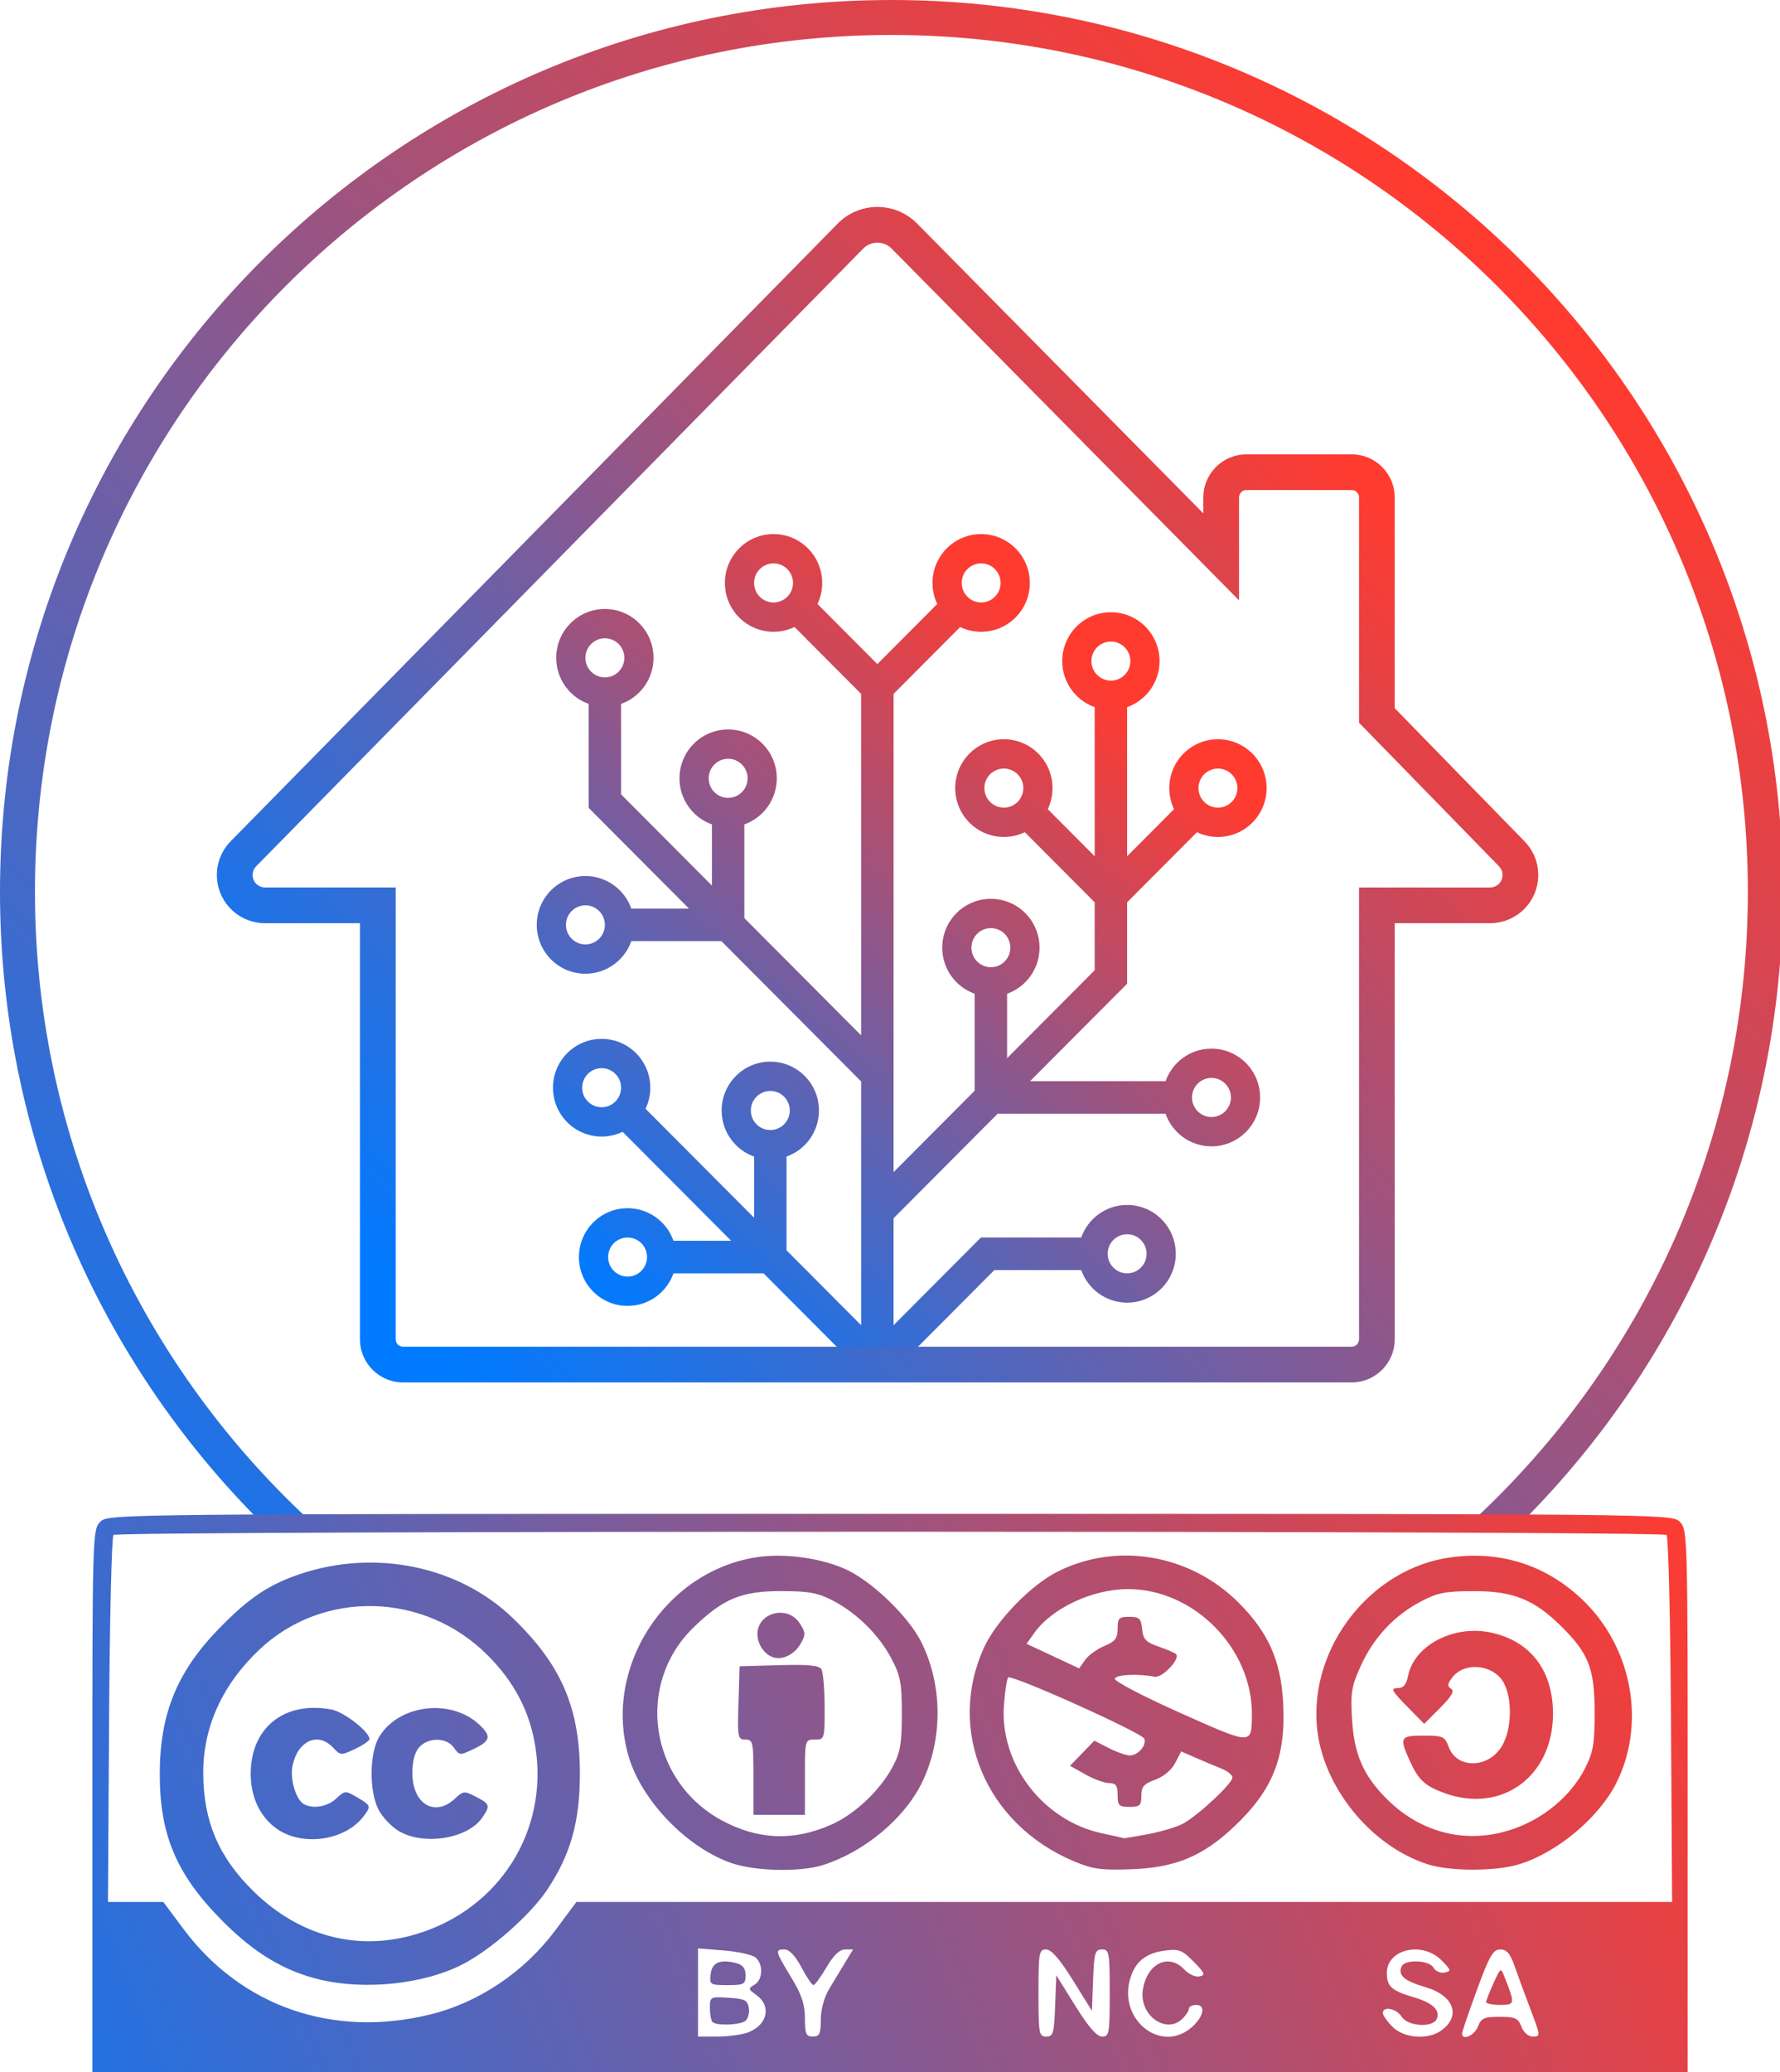 <?xml version="1.0" encoding="UTF-8" standalone="no"?>
<svg
   xmlns:dc="http://purl.org/dc/elements/1.1/"
   xmlns:cc="http://creativecommons.org/ns#"
   xmlns:rdf="http://www.w3.org/1999/02/22-rdf-syntax-ns#"
   xmlns:svg="http://www.w3.org/2000/svg"
   xmlns="http://www.w3.org/2000/svg"
   xmlns:xlink="http://www.w3.org/1999/xlink"
   xmlns:sodipodi="http://sodipodi.sourceforge.net/DTD/sodipodi-0.dtd"
   xmlns:inkscape="http://www.inkscape.org/namespaces/inkscape"
   width="94.456mm"
   height="109.921mm"
   viewBox="0 0 94.456 109.921"
   version="1.1"
   id="svg3065"
   inkscape:version="1.0.2 (e86c870, 2021-01-15)"
   sodipodi:docname="008.svg">
  <defs
     id="defs3059">
    <linearGradient
       x1="318.368"
       y1="71.889"
       x2="39.141"
       y2="357"
       id="linearGradient-1"
       gradientUnits="userSpaceOnUse">
      <stop
         stop-color="#FF3B30"
         offset="0%"
         id="stop3103" />
      <stop
         stop-color="#007AFF"
         offset="100%"
         id="stop3105" />
    </linearGradient>
    <linearGradient
       x1="193.906"
       y1="93.184"
       x2="99.672"
       y2="217.662"
       id="linearGradient-2"
       gradientTransform="scale(0.938,1.066)"
       gradientUnits="userSpaceOnUse">
      <stop
         stop-color="#FF3B30"
         offset="0%"
         id="stop3108" />
      <stop
         stop-color="#007AFF"
         offset="100%"
         id="stop3110" />
    </linearGradient>
    <linearGradient
       x1="222.921"
       y1="66.293"
       x2="27.758"
       y2="223.859"
       id="linearGradient-3"
       gradientTransform="scale(1.06,0.943)"
       gradientUnits="userSpaceOnUse">
      <stop
         stop-color="#FF3B30"
         offset="0%"
         id="stop3113" />
      <stop
         stop-color="#007AFF"
         offset="100%"
         id="stop3115" />
    </linearGradient>
    <linearGradient
       inkscape:collect="always"
       xlink:href="#linearGradient-3"
       id="linearGradient3847"
       gradientUnits="userSpaceOnUse"
       x1="134.233"
       y1="104.34"
       x2="37.017"
       y2="143.428"
       gradientTransform="translate(-3.295e-6,-15.234)" />
    <linearGradient
       inkscape:collect="always"
       xlink:href="#linearGradient-3"
       id="linearGradient907"
       gradientUnits="userSpaceOnUse"
       gradientTransform="scale(1.06,0.943)"
       x1="222.921"
       y1="66.293"
       x2="27.758"
       y2="223.859" />
    <clipPath
       clipPathUnits="userSpaceOnUse"
       id="clipPath945">
      <rect
         style="fill:#ff0000;stroke-width:0.321"
         id="rect947"
         width="359.21"
         height="304.289"
         x="-1.414"
         y="-0.707"
         ry="2.268" />
    </clipPath>
  </defs>
  <sodipodi:namedview
     id="base"
     pagecolor="#ffffff"
     bordercolor="#666666"
     borderopacity="1.0"
     inkscape:pageopacity="0.0"
     inkscape:pageshadow="2"
     inkscape:zoom="1.4142136"
     inkscape:cx="178.98102"
     inkscape:cy="231.68383"
     inkscape:document-units="mm"
     inkscape:current-layer="layer1"
     inkscape:document-rotation="0"
     showgrid="false"
     showguides="true"
     inkscape:guide-bbox="true"
     fit-margin-top="0"
     fit-margin-left="0"
     fit-margin-right="0"
     fit-margin-bottom="0"
     inkscape:window-width="1901"
     inkscape:window-height="1020"
     inkscape:window-x="0"
     inkscape:window-y="0"
     inkscape:window-maximized="0">
    <sodipodi:guide
       position="-24.653,14.933"
       orientation="1,0"
       id="guide3837" />
    <sodipodi:guide
       position="16.216,29.598"
       orientation="0,-1"
       id="guide921" />
    <sodipodi:guide
       position="61.739,110.108"
       orientation="0,-1"
       id="guide941" />
  </sodipodi:namedview>
  <g
     inkscape:label="Calque 1"
     inkscape:groupmode="layer"
     id="layer1"
     transform="translate(-43.896,-8.712)"
     style="display:inline">
    <g
       id="logo"
       style="fill:none;fill-rule:evenodd;stroke:none;stroke-width:1"
       transform="matrix(0.265,0,0,0.265,43.896,8.712)"
       clip-path="url(#clipPath945)">
      <path
         d="M 178.5,0 C 79.917,0 0,79.917 0,178.5 0,277.083 79.917,357 178.5,357 277.083,357 357,277.083 357,178.5 357,79.917 277.083,0 178.5,0 Z m 0,7 C 273.217,7 350,83.783 350,178.5 350,273.217 273.217,350 178.5,350 83.783,350 7,273.217 7,178.5 7,83.783 83.783,7 178.5,7 Z"
         id="Oval"
         fill="url(#linearGradient-1)"
         fill-rule="nonzero"
         style="fill:url(#linearGradient-1)" />
      <g
         id="home"
         transform="translate(43,41)">
        <path
           d="m 153.471,65.907 c 5.381,0 9.743,4.378 9.743,9.778 0,5.401 -4.362,9.779 -9.743,9.779 -1.454,0.002 -2.89,-0.324 -4.2,-0.953 v 0 l -13.337,13.385 v 95.733 l 16.239,-16.297 v -19.414 c -3.784,-1.342 -6.496,-4.964 -6.496,-9.222 0,-5.4 4.363,-9.779 9.743,-9.779 5.381,0 9.743,4.378 9.743,9.779 0.004,4.139 -2.597,7.832 -6.495,9.222 v 0 12.896 l 17.538,-17.601 v -13.597 l -13.987,-14.037 c -1.272,0.611 -2.696,0.954 -4.2,0.954 -5.381,0 -9.743,-4.378 -9.743,-9.779 0,-5.4 4.362,-9.778 9.743,-9.778 5.381,0 9.743,4.378 9.743,9.778 0.002,1.459 -0.322,2.899 -0.949,4.216 v 0 l 9.393,9.427 v -29.845 c -3.784,-1.342 -6.496,-4.964 -6.496,-9.222 0,-5.401 4.363,-9.779 9.743,-9.779 5.381,0 9.743,4.378 9.743,9.779 0.004,4.139 -2.597,7.832 -6.495,9.222 v 0 29.846 l 9.393,-9.428 c -0.608,-1.277 -0.95,-2.706 -0.95,-4.216 0,-5.4 4.363,-9.778 9.743,-9.778 5.381,0 9.743,4.378 9.743,9.778 0,5.4 -4.363,9.779 -9.743,9.779 -1.454,0.002 -2.89,-0.324 -4.201,-0.954 v 0 l -13.986,14.037 v 16.297 l -19.44,19.51 h 27.141 c 1.338,-3.799 4.947,-6.519 9.188,-6.519 5.381,0 9.743,4.378 9.743,9.779 0,5.4 -4.362,9.778 -9.743,9.778 -4.242,0 -7.851,-2.721 -9.188,-6.519 v 0 h -33.635 l -20.832,20.907 v 21.418 l 17.491,-17.554 h 20.086 c 1.338,-3.798 4.947,-6.519 9.189,-6.519 5.381,0 9.743,4.378 9.743,9.778 0,5.4 -4.363,9.778 -9.743,9.778 -4.243,0 -7.851,-2.721 -9.189,-6.518 v 0 h -17.396 l -18.837,18.904 h -9.186 l -18.187,-18.253 H 91.86 c -1.338,3.798 -4.947,6.519 -9.189,6.519 -5.381,0 -9.743,-4.378 -9.743,-9.778 0,-5.4 4.363,-9.779 9.743,-9.779 4.243,0 7.851,2.722 9.189,6.519 v 0 H 103.41 L 81.675,185.551 c -1.271,0.611 -2.696,0.953 -4.2,0.953 -5.381,0 -9.743,-4.378 -9.743,-9.778 0,-5.4 4.362,-9.778 9.743,-9.778 5.382,0 9.743,4.378 9.743,9.778 0.002,1.459 -0.322,2.899 -0.95,4.216 v 0 l 21.735,21.813 v -12.244 c -3.784,-1.342 -6.496,-4.964 -6.496,-9.222 0,-5.4 4.363,-9.778 9.743,-9.778 5.381,0 9.743,4.378 9.743,9.778 0.004,4.139 -2.597,7.832 -6.495,9.222 v 0 18.763 l 14.939,14.993 v -48.798 l -27.976,-28.077 H 83.416 c -1.337,3.799 -4.947,6.519 -9.189,6.519 -5.381,0 -9.743,-4.378 -9.743,-9.779 0,-5.4 4.363,-9.778 9.743,-9.778 4.243,0 7.851,2.721 9.189,6.519 v 0 h 11.55 l -20.09,-20.162 V 99.9 c -3.784,-1.342 -6.496,-4.964 -6.496,-9.222 0,-5.4 4.363,-9.779 9.743,-9.779 5.381,0 9.743,4.378 9.743,9.779 0.004,4.139 -2.597,7.832 -6.495,9.222 v 0 18.111 l 18.187,18.253 v -12.244 c -3.784,-1.342 -6.496,-4.964 -6.496,-9.222 0,-5.401 4.363,-9.779 9.743,-9.779 5.381,0 9.743,4.378 9.743,9.779 0.004,4.139 -2.597,7.832 -6.495,9.222 v 0 18.762 l 23.383,23.468 V 97.895 l -13.337,-13.385 c -1.272,0.61 -2.696,0.953 -4.2,0.953 -5.381,0 -9.743,-4.378 -9.743,-9.779 0,-5.4 4.362,-9.778 9.743,-9.778 5.381,0 9.743,4.378 9.743,9.778 0.002,1.459 -0.322,2.899 -0.949,4.216 v 0 l 11.992,12.035 11.991,-12.035 c -0.608,-1.277 -0.949,-2.706 -0.949,-4.216 0,-5.4 4.362,-9.778 9.743,-9.778 z M 82.671,206.712 c -2.152,0 -3.897,1.751 -3.897,3.911 0,2.16 1.745,3.911 3.897,3.911 2.153,0 3.897,-1.751 3.897,-3.911 0,-2.16 -1.745,-3.911 -3.897,-3.911 z m 100.03,-0.652 c -2.153,0 -3.897,1.751 -3.897,3.911 0,2.16 1.745,3.911 3.897,3.911 2.152,0 3.897,-1.751 3.897,-3.911 0,-2.16 -1.745,-3.911 -3.897,-3.911 z m -71.45,-28.683 c -2.152,0 -3.897,1.751 -3.897,3.911 0,2.16 1.745,3.911 3.898,3.911 v 0 l 0.2,-0.005 c 2.06,-0.105 3.697,-1.814 3.697,-3.906 0,-2.16 -1.745,-3.911 -3.897,-3.911 z m 88.338,-2.608 c -2.152,0 -3.897,1.751 -3.897,3.912 0,2.16 1.745,3.911 3.897,3.911 2.153,0 3.897,-1.751 3.897,-3.911 0,-2.161 -1.745,-3.912 -3.897,-3.912 z m -122.114,-1.955 c -2.153,0 -3.897,1.751 -3.897,3.911 0,2.16 1.745,3.911 3.897,3.911 2.152,0 3.897,-1.751 3.897,-3.911 0,-2.16 -1.745,-3.911 -3.897,-3.911 z m 77.945,-28.031 c -2.152,0 -3.897,1.751 -3.897,3.912 0,2.16 1.745,3.911 3.897,3.911 2.153,0 3.897,-1.751 3.897,-3.911 0,-2.161 -1.745,-3.912 -3.897,-3.912 z m -81.193,-4.563 c -2.152,0 -3.897,1.751 -3.897,3.911 0,2.161 1.745,3.912 3.897,3.912 2.153,0 3.897,-1.751 3.897,-3.912 0,-2.16 -1.745,-3.911 -3.897,-3.911 z m 83.791,-27.379 c -2.152,0 -3.897,1.751 -3.897,3.911 0,2.16 1.745,3.912 3.897,3.912 2.153,0 3.897,-1.752 3.897,-3.912 0,-2.16 -1.745,-3.911 -3.897,-3.911 z m 42.87,0 c -2.152,0 -3.897,1.751 -3.897,3.911 0,2.16 1.745,3.912 3.897,3.912 2.152,0 3.897,-1.752 3.897,-3.912 0,-2.16 -1.745,-3.911 -3.897,-3.911 z m -98.081,-1.956 c -2.152,0 -3.897,1.751 -3.897,3.912 0,2.16 1.745,3.911 3.897,3.911 2.153,0 3.897,-1.751 3.897,-3.911 0,-2.161 -1.745,-3.912 -3.897,-3.912 z m 76.646,-23.468 c -2.152,0 -3.897,1.751 -3.897,3.912 0,2.16 1.745,3.911 3.897,3.911 2.153,0 3.897,-1.751 3.897,-3.911 0,-2.161 -1.745,-3.912 -3.897,-3.912 z M 78.124,86.766 c -2.152,0 -3.897,1.751 -3.897,3.912 0,2.16 1.745,3.911 3.897,3.911 2.152,0 3.897,-1.751 3.897,-3.911 0,-2.161 -1.745,-3.912 -3.897,-3.912 z m 75.347,-14.993 c -2.152,0 -3.897,1.751 -3.897,3.911 0,2.161 1.745,3.911 3.897,3.911 v 0 c 2.153,6.5e-4 3.897,-1.75 3.897,-3.911 0,-2.16 -1.745,-3.911 -3.897,-3.911 z m -41.571,0 c -2.152,0 -3.897,1.751 -3.897,3.911 0,2.161 1.745,3.911 3.897,3.911 v 0 c 2.153,6.5e-4 3.897,-1.75 3.897,-3.911 0,-2.16 -1.745,-3.911 -3.897,-3.911 z"
           id="Combined-Shape"
           fill="url(#linearGradient-2)"
           style="fill:url(#linearGradient-2)" />
        <path
           d="M 124.745,3.76 3.191,127.395 c -2.723,2.77 -3.518,6.904 -2.017,10.487 l 0.087,0.201 c 1.547,3.468 4.993,5.713 8.804,5.713 l 19.014,-3e-5 5.71e-4,83.292 c 0,4.767 3.864,8.631 8.631,8.631 h 189.948 0.201 c 4.674,-0.109 8.43,-3.931 8.43,-8.631 l -5.7e-4,-83.292 19.101,3e-5 c 3.878,4.8e-4 7.378,-2.323 8.885,-5.896 l 0.088,-0.215 c 1.387,-3.523 0.584,-7.542 -2.07,-10.263 l -26.004,-26.661 5.7e-4,-42.184 c 0,-2.289 -0.909,-4.485 -2.528,-6.103 -1.619,-1.619 -3.814,-2.528 -6.104,-2.527 h -21.066 c -2.289,0 -4.484,0.909 -6.103,2.528 l -0.171,0.176 c -1.512,1.6 -2.357,3.72 -2.357,5.927 L 197.961,61.764 140.639,3.741 140.524,3.626 c -4.395,-4.32 -11.459,-4.26 -15.779,0.134 z M 135.392,8.612 135.5,8.714 205.112,79.175 V 58.577 c 0,-0.393 0.156,-0.769 0.434,-1.047 0.278,-0.278 0.654,-0.434 1.047,-0.434 h 21.067 c 0.393,-5.1e-5 0.77,0.156 1.048,0.434 0.278,0.278 0.434,0.654 0.434,1.047 v 45.094 l 28.035,28.743 c 0.7,0.718 0.902,1.784 0.512,2.708 -0.389,0.923 -1.294,1.524 -2.296,1.524 h -26.251 v 90.442 c 0,0.818 -0.663,1.481 -1.481,1.481 H 37.712 c -0.818,0 -1.481,-0.663 -1.481,-1.481 v -90.442 h -26.164 c -1.004,-4e-5 -1.909,-0.603 -2.297,-1.528 -0.388,-0.926 -0.183,-1.994 0.521,-2.71 L 129.844,8.773 c 1.513,-1.539 3.963,-1.598 5.548,-0.161 z"
           id="a-path"
           fill="url(#linearGradient-3)"
           fill-rule="nonzero"
           style="fill:url(#linearGradient907)" />
      </g>
    </g>
  </g>
  <g
     inkscape:groupmode="layer"
     id="layer2"
     inkscape:label="Calque 2"
     transform="translate(-43.896,-8.712)"
     style="display:inline">
    <path
       style="fill:url(#linearGradient3847);fill-opacity:1;stroke-width:0.21"
       d="m 48.797,104.244 c 0,-14.109 0.007,-14.398 0.42,-14.81 0.417,-0.417 0.7,-0.42 41.908,-0.42 41.208,0 41.491,0.002 41.908,0.42 0.412,0.412 0.42,0.7 0.42,14.81 v 14.389 H 91.124 48.797 Z m 34.8,12.276 c 1.027,-0.39 1.25,-1.402 0.438,-1.98 -0.437,-0.311 -0.445,-0.353 -0.105,-0.547 0.45,-0.258 0.481,-1.095 0.055,-1.449 -0.172,-0.143 -0.928,-0.309 -1.681,-0.37 l -1.367,-0.11 v 2.339 2.339 h 1.037 c 0.57,0 1.301,-0.1 1.624,-0.223 z m -1.89,-0.547 c -0.077,-0.077 -0.14,-0.413 -0.14,-0.747 0,-0.593 0.022,-0.605 0.998,-0.543 0.87,0.056 1.007,0.128 1.069,0.565 0.039,0.276 -0.056,0.582 -0.21,0.679 -0.335,0.212 -1.518,0.243 -1.716,0.044 z m -0.101,-2.537 c 0.072,-0.623 0.49,-0.808 1.343,-0.594 0.367,0.092 0.509,0.273 0.509,0.649 0,0.479 -0.078,0.521 -0.959,0.521 -0.922,0 -0.957,-0.022 -0.893,-0.576 z m 5.844,2.414 c 4.2e-4,-0.533 0.179,-1.189 0.442,-1.628 0.243,-0.404 0.628,-1.042 0.857,-1.418 l 0.415,-0.683 h -0.428 c -0.286,0 -0.613,0.315 -0.982,0.945 -0.305,0.52 -0.616,0.945 -0.692,0.945 -0.076,0 -0.364,-0.425 -0.639,-0.945 -0.319,-0.602 -0.643,-0.945 -0.892,-0.945 -0.523,0 -0.507,0.07 0.344,1.47 0.559,0.921 0.735,1.442 0.735,2.181 0,0.83 0.06,0.97 0.42,0.97 0.354,0 0.42,-0.14 0.421,-0.893 z m 12.437,-0.734 0.061,-1.627 1.013,1.627 c 0.695,1.117 1.14,1.627 1.418,1.627 0.376,0 0.405,-0.168 0.405,-2.311 0,-2.154 -0.028,-2.311 -0.411,-2.311 -0.368,0 -0.418,0.173 -0.473,1.627 l -0.061,1.627 -1.013,-1.627 c -0.695,-1.117 -1.14,-1.627 -1.418,-1.627 -0.376,0 -0.405,0.168 -0.405,2.311 0,2.154 0.028,2.311 0.411,2.311 0.368,0 0.418,-0.173 0.473,-1.627 z m 7.149,1.212 c 0.699,-0.549 0.896,-1.265 0.35,-1.265 -0.22,0 -0.4,0.088 -0.4,0.195 0,0.107 -0.149,0.344 -0.33,0.525 -0.876,0.876 -2.333,-0.182 -2.114,-1.534 0.227,-1.398 1.376,-1.949 2.206,-1.058 0.225,0.242 0.583,0.404 0.796,0.36 0.335,-0.069 0.294,-0.173 -0.306,-0.781 -0.617,-0.625 -0.786,-0.689 -1.539,-0.588 -1.025,0.137 -1.587,0.608 -1.846,1.546 -0.58,2.1 1.578,3.862 3.184,2.599 z m 13.32,0.106 c 1.088,-0.762 0.708,-1.859 -0.797,-2.306 -1.148,-0.341 -1.477,-0.619 -1.294,-1.094 0.154,-0.402 1.469,-0.36 1.701,0.055 0.104,0.185 0.368,0.301 0.588,0.257 0.365,-0.072 0.351,-0.129 -0.168,-0.652 -1.02,-1.028 -2.898,-0.591 -2.898,0.674 0,0.714 0.248,0.938 1.42,1.286 1.01,0.3 1.415,0.673 1.235,1.14 -0.188,0.491 -1.54,0.417 -1.864,-0.102 -0.273,-0.437 -1.002,-0.583 -1.002,-0.2 0,0.121 0.232,0.452 0.516,0.735 0.6,0.6 1.856,0.702 2.562,0.207 z m 1.964,-0.217 c 0.173,-0.454 0.329,-0.525 1.155,-0.525 0.826,0 0.983,0.071 1.155,0.525 0.12,0.316 0.365,0.525 0.616,0.525 0.402,0 0.398,-0.047 -0.124,-1.418 -0.297,-0.78 -0.68,-1.82 -0.851,-2.311 -0.236,-0.679 -0.419,-0.892 -0.763,-0.892 -0.383,10e-4 -0.575,0.335 -1.242,2.153 -0.434,1.184 -0.788,2.223 -0.788,2.309 0.002,0.392 0.662,0.103 0.842,-0.368 z m 0.436,-1.313 c 0.007,-0.087 0.187,-0.536 0.396,-0.998 0.378,-0.836 0.381,-0.838 0.587,-0.315 0.565,1.439 0.56,1.47 -0.249,1.47 -0.412,0 -0.742,-0.071 -0.734,-0.158 z m -56.053,0.671 c 2.604,-0.635 5.016,-2.258 6.681,-4.496 l 1.1,-1.479 h 29.071 29.071 l -0.059,-9.646 c -0.032,-5.305 -0.137,-9.724 -0.234,-9.821 -0.229,-0.229 -82.186,-0.229 -82.415,0 -0.096,0.096 -0.201,4.515 -0.234,9.821 l -0.059,9.646 h 1.468 1.468 l 1.061,1.422 c 3.075,4.122 7.923,5.81 13.08,4.553 z m -5.861,-1.863 c -1.873,-0.454 -3.429,-1.389 -5.107,-3.068 -2.465,-2.466 -3.371,-4.586 -3.361,-7.864 0.01,-3.17 0.92,-5.397 3.136,-7.672 1.603,-1.646 2.658,-2.352 4.353,-2.915 3.961,-1.315 8.369,-0.404 11.214,2.32 2.589,2.478 3.587,4.773 3.591,8.259 0.002,2.565 -0.488,4.313 -1.739,6.187 -0.904,1.354 -3.029,3.217 -4.536,3.977 -2.052,1.035 -5.166,1.355 -7.551,0.776 z m 5.22,-2.427 c 4.338,-1.34 6.934,-5.444 6.249,-9.878 -0.291,-1.884 -1.107,-3.458 -2.537,-4.891 -3.358,-3.367 -8.749,-3.495 -12.127,-0.287 -1.957,1.858 -2.97,4.089 -2.966,6.528 0.005,2.554 0.813,4.459 2.664,6.276 2.461,2.414 5.581,3.22 8.716,2.252 z m -7.413,-5.523 c -0.926,-0.619 -1.448,-1.685 -1.449,-2.958 -7.9e-4,-2.452 1.791,-3.878 4.285,-3.411 0.665,0.125 2.017,1.178 2.017,1.571 0,0.085 -0.343,0.319 -0.763,0.519 -0.74,0.353 -0.775,0.351 -1.164,-0.066 -0.796,-0.855 -1.873,-0.38 -2.155,0.951 -0.145,0.686 0.16,1.76 0.576,2.025 0.464,0.295 1.27,0.167 1.743,-0.277 0.46,-0.432 0.484,-0.434 1.116,-0.06 0.735,0.434 0.744,0.46 0.328,1.01 -0.953,1.26 -3.179,1.601 -4.534,0.695 z m 6.386,0.065 c -0.37,-0.226 -0.839,-0.721 -1.042,-1.102 -0.513,-0.962 -0.503,-3.004 0.02,-3.876 1.034,-1.726 3.81,-2.066 5.319,-0.652 0.652,0.611 0.595,0.863 -0.289,1.285 -0.739,0.353 -0.77,0.351 -1.062,-0.066 -0.384,-0.548 -1.353,-0.561 -1.837,-0.026 -0.237,0.262 -0.365,0.747 -0.365,1.382 0,1.635 1.194,2.349 2.258,1.349 0.44,-0.414 0.499,-0.419 1.116,-0.1 0.746,0.386 0.773,0.479 0.324,1.121 -0.785,1.121 -3.131,1.483 -4.441,0.684 z m 17.672,1.71 c -2.363,-0.817 -4.77,-3.315 -5.455,-5.662 -1.362,-4.665 1.893,-9.764 6.736,-10.552 1.528,-0.249 3.6,0.044 4.92,0.696 1.367,0.675 3.203,2.465 3.861,3.766 1.17,2.313 1.172,5.274 0.005,7.576 -0.951,1.876 -3.054,3.604 -5.22,4.287 -1.202,0.379 -3.587,0.325 -4.848,-0.111 z m 5.299,-2.035 c 1.264,-0.561 2.589,-1.814 3.267,-3.088 0.398,-0.747 0.48,-1.226 0.479,-2.792 -4.2e-4,-1.642 -0.074,-2.029 -0.558,-2.941 -0.669,-1.26 -1.828,-2.403 -3.115,-3.074 -0.773,-0.403 -1.27,-0.493 -2.731,-0.495 -2.108,-0.002 -3.088,0.404 -4.662,1.939 -3.083,3.004 -2.334,8.129 1.491,10.211 1.925,1.048 3.832,1.126 5.828,0.239 z m -4.127,-2.519 c 0,-1.868 -0.027,-1.996 -0.428,-1.996 -0.404,0 -0.425,-0.108 -0.368,-1.943 l 0.06,-1.943 2.083,-0.06 c 1.525,-0.044 2.129,0.012 2.255,0.21 0.095,0.149 0.173,1.05 0.175,2.004 0.002,1.709 -0.005,1.733 -0.522,1.733 -0.523,0 -0.525,0.007 -0.525,1.996 v 1.996 h -1.365 -1.365 z m 1.05,-6.357 c -0.464,-0.145 -0.84,-0.696 -0.84,-1.231 0,-1.151 1.596,-1.565 2.241,-0.581 0.319,0.488 0.326,0.609 0.057,1.081 -0.327,0.574 -0.954,0.888 -1.458,0.731 z M 100.87,107.438 c -4.673,-1.971 -6.761,-6.952 -4.753,-11.338 0.645,-1.409 2.468,-3.296 3.871,-4.007 3.164,-1.603 7.06,-0.943 9.636,1.634 1.58,1.58 2.245,3.078 2.363,5.321 0.151,2.86 -0.541,4.608 -2.591,6.547 -1.674,1.584 -3.117,2.184 -5.458,2.27 -1.615,0.059 -2.062,-0.002 -3.069,-0.427 z m 3.918,-1.428 c 0.683,-0.126 1.519,-0.373 1.857,-0.548 0.776,-0.401 2.65,-2.142 2.65,-2.461 0,-0.132 -0.26,-0.344 -0.578,-0.472 -0.318,-0.127 -0.93,-0.384 -1.36,-0.572 l -0.782,-0.34 -0.319,0.616 c -0.191,0.369 -0.615,0.723 -1.056,0.883 -0.604,0.218 -0.737,0.373 -0.737,0.855 0,0.513 -0.08,0.588 -0.63,0.588 -0.56,0 -0.63,-0.07 -0.63,-0.63 0,-0.501 -0.091,-0.63 -0.444,-0.63 -0.244,0 -0.812,-0.207 -1.263,-0.46 l -0.819,-0.46 0.645,-0.666 0.645,-0.666 0.767,0.391 c 0.422,0.215 0.924,0.391 1.117,0.391 0.439,0 0.902,-0.538 0.766,-0.89 -0.12,-0.311 -7.045,-3.423 -7.223,-3.245 -0.066,0.066 -0.167,0.717 -0.223,1.445 -0.242,3.121 2.058,6.142 5.188,6.817 0.637,0.137 1.164,0.257 1.172,0.267 0.007,0.01 0.573,-0.086 1.256,-0.212 z m 5.54,-6.282 c 0.059,-3.544 -3.049,-6.722 -6.576,-6.722 -1.883,0 -4.032,1.006 -4.973,2.328 l -0.408,0.573 1.396,0.653 1.396,0.653 0.312,-0.446 c 0.172,-0.245 0.631,-0.579 1.02,-0.741 0.58,-0.242 0.708,-0.409 0.708,-0.923 0,-0.554 0.072,-0.627 0.617,-0.627 0.536,0 0.626,0.086 0.683,0.651 0.055,0.544 0.198,0.696 0.869,0.926 0.442,0.151 0.861,0.332 0.931,0.403 0.244,0.244 -0.733,1.278 -1.134,1.2 -0.883,-0.173 -2.038,-0.119 -2.112,0.1 -0.044,0.13 1.485,0.931 3.447,1.807 3.845,1.716 3.798,1.714 3.824,0.166 z m 9.344,7.879 c -3.031,-0.957 -5.597,-4.123 -5.891,-7.27 -0.398,-4.263 2.856,-8.416 7.059,-9.01 2.726,-0.385 5.21,0.436 7.152,2.364 2.544,2.526 3.236,6.501 1.671,9.609 -0.924,1.835 -3.153,3.696 -5.157,4.304 -1.242,0.377 -3.648,0.379 -4.835,0.005 z m 5.088,-2.101 c 1.406,-0.625 2.594,-1.718 3.238,-2.978 0.444,-0.87 0.518,-1.3 0.516,-3.01 -0.002,-2.301 -0.314,-3.097 -1.769,-4.536 -1.442,-1.425 -2.55,-1.872 -4.635,-1.868 -1.524,0.002 -1.94,0.085 -2.836,0.56 -1.402,0.743 -2.483,1.904 -3.166,3.399 -0.494,1.083 -0.55,1.423 -0.466,2.836 0.111,1.866 0.6,2.985 1.846,4.231 1.992,1.992 4.715,2.504 7.272,1.367 z m -4.176,-1.667 c -1.058,-0.378 -1.411,-0.699 -1.865,-1.695 -0.58,-1.276 -0.533,-1.365 0.718,-1.365 1.036,0 1.125,0.041 1.344,0.621 0.434,1.149 2.092,1.12 2.804,-0.049 0.607,-0.996 0.573,-2.885 -0.066,-3.627 -0.64,-0.744 -1.944,-0.787 -2.514,-0.082 -0.303,0.374 -0.327,0.512 -0.113,0.645 0.2,0.125 0.049,0.393 -0.575,1.019 l -0.846,0.849 -0.931,-0.948 c -0.788,-0.803 -0.864,-0.948 -0.493,-0.948 0.321,0 0.472,-0.173 0.568,-0.65 0.324,-1.621 2.425,-2.72 4.395,-2.298 2.11,0.452 3.304,2.021 3.296,4.327 -0.012,3.296 -2.71,5.277 -5.722,4.202 z"
       id="path3049" />
  </g>
</svg>

